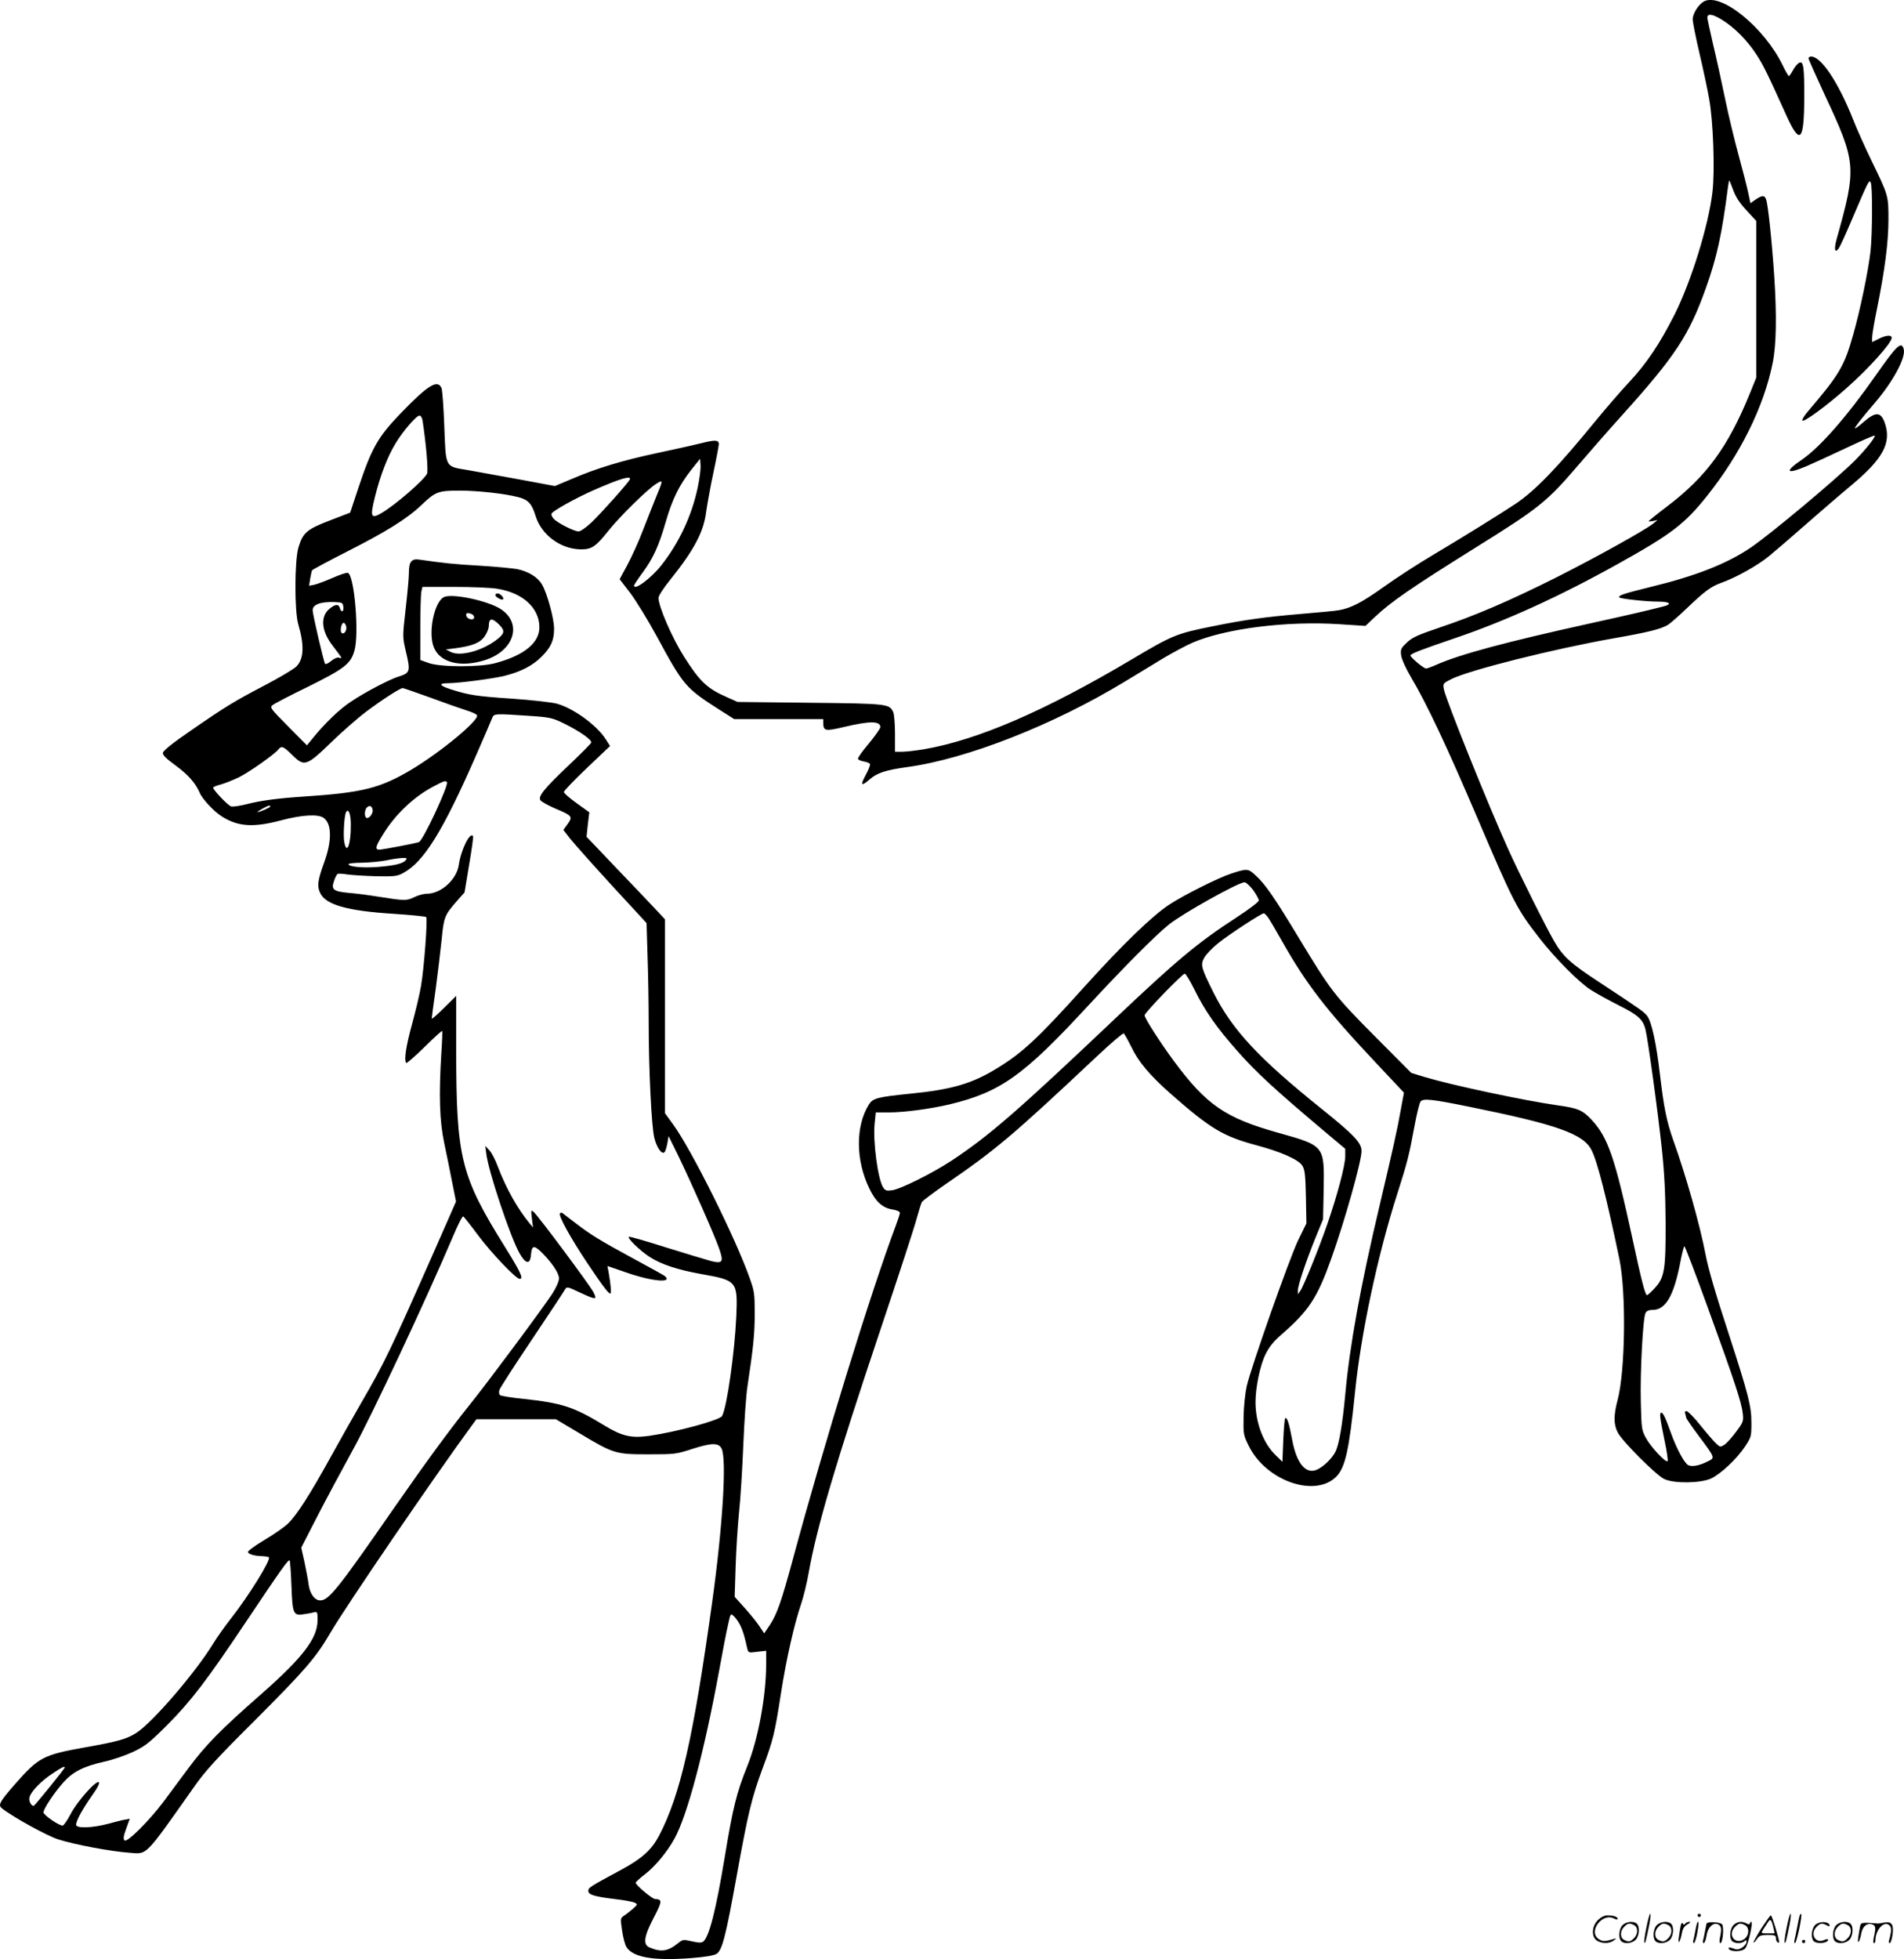 <svg version="1.0" xmlns="http://www.w3.org/2000/svg"
  viewBox="0 0 1167.208 1200.38"
 preserveAspectRatio="xMidYMid meet">
<g transform="translate(-1.332,1200.621) scale(0.1,-0.1)"
fill="#000000" stroke="none">
<path d="M10460 11998 c-34 -18 -70 -75 -70 -110 0 -16 18 -108 41 -206 23
-97 50 -224 60 -282 25 -136 36 -440 20 -572 -24 -203 -129 -543 -231 -747
-91 -180 -170 -299 -281 -418 -51 -54 -141 -159 -202 -233 -237 -290 -371
-429 -493 -511 -82 -55 -337 -213 -509 -315 -88 -52 -222 -139 -299 -194 -133
-95 -200 -130 -276 -143 -19 -4 -120 -13 -225 -22 -225 -19 -349 -36 -546 -76
-225 -45 -248 -55 -499 -204 -529 -314 -944 -494 -1274 -550 -49 -8 -108 -15
-132 -15 l-44 0 0 110 c0 60 -5 120 -11 133 -23 50 -32 52 -509 57 l-445 5
-65 29 c-121 53 -166 95 -263 248 -73 115 -157 308 -157 361 0 12 32 62 73
112 145 181 204 292 219 413 6 42 25 150 44 239 19 89 34 169 34 178 0 26 -23
27 -106 6 -44 -11 -164 -38 -269 -60 -220 -47 -373 -94 -523 -158 l-107 -45
-220 41 c-121 22 -263 48 -315 57 -140 23 -133 11 -143 267 -4 116 -12 222
-17 235 -24 56 -83 19 -252 -156 -138 -144 -176 -210 -257 -453 l-51 -154
-125 -48 c-141 -54 -165 -75 -192 -165 -24 -80 -25 -391 -1 -472 38 -129 34
-212 -12 -258 -15 -15 -99 -65 -186 -111 -197 -103 -246 -133 -459 -280 -111
-76 -171 -124 -173 -137 -2 -14 18 -35 79 -79 77 -57 120 -106 147 -167 15
-37 88 -115 133 -143 100 -64 193 -71 363 -26 132 35 228 40 263 16 51 -36 52
-141 3 -275 -39 -108 -44 -143 -24 -185 34 -73 165 -110 450 -128 106 -7 196
-16 200 -20 10 -10 -13 -316 -32 -424 -8 -48 -33 -153 -55 -233 -37 -135 -50
-222 -35 -237 3 -3 53 40 111 97 58 57 107 102 109 99 2 -2 0 -62 -5 -134 -16
-257 -11 -418 17 -550 14 -66 36 -174 49 -241 l24 -120 -143 -325 c-261 -591
-296 -663 -435 -903 -48 -83 -135 -237 -193 -342 -122 -221 -206 -353 -259
-403 -20 -20 -84 -65 -143 -100 -59 -35 -105 -69 -103 -75 4 -13 41 -24 88
-25 20 -1 38 -4 41 -7 14 -14 -125 -238 -232 -374 -37 -47 -87 -117 -111 -157
-106 -173 -366 -476 -467 -543 -60 -39 -111 -54 -314 -90 -262 -47 -287 -60
-436 -230 -92 -105 -102 -125 -76 -145 71 -55 278 -169 346 -190 97 -31 320
-73 432 -81 115 -9 91 -33 399 403 67 96 134 170 368 403 310 310 378 388 465
537 97 167 648 973 878 1286 l20 27 243 0 244 0 150 -89 c205 -123 217 -126
419 -126 159 0 169 1 267 33 118 38 162 39 180 2 32 -64 7 -473 -57 -935 -117
-841 -195 -1185 -327 -1438 -46 -86 -104 -139 -232 -208 -193 -104 -201 -109
-201 -129 0 -24 37 -35 170 -51 52 -6 104 -16 114 -21 19 -10 18 -12 -10 -37
-16 -14 -40 -33 -54 -42 -24 -16 -24 -17 -13 -92 6 -42 18 -89 28 -103 41 -62
166 -83 393 -66 90 7 141 16 158 26 35 23 56 105 124 481 70 387 91 473 158
655 65 174 75 215 112 455 33 214 83 433 125 555 14 41 35 127 46 190 49 276
164 667 440 1490 110 327 210 633 222 680 13 47 27 92 32 101 6 9 71 58 145
109 309 212 410 297 926 782 86 81 161 145 166 142 5 -3 25 -39 45 -79 46 -97
116 -179 249 -296 238 -209 317 -256 519 -310 150 -40 257 -87 282 -125 15
-24 19 -53 22 -191 l3 -163 -50 -102 c-54 -112 -289 -778 -316 -896 -9 -41
-18 -124 -19 -186 -2 -108 -1 -113 31 -178 105 -215 406 -321 537 -190 55 56
79 162 115 517 36 359 139 842 259 1216 61 190 73 238 105 412 14 76 31 146
38 154 16 20 71 14 297 -32 538 -109 701 -166 751 -266 35 -67 93 -294 171
-669 42 -203 36 -685 -11 -861 -25 -95 -25 -150 0 -199 27 -54 235 -262 285
-286 60 -29 222 -27 288 3 59 28 156 118 208 196 38 58 39 61 39 147 0 100
-18 170 -138 540 -82 250 -126 401 -142 485 -36 188 -121 487 -199 705 -40
112 -58 200 -82 405 -22 189 -50 317 -77 355 -20 26 -33 36 -287 203 -185 121
-229 161 -283 254 -51 87 -215 416 -282 564 -121 267 -384 920 -395 981 -7 36
-6 37 45 63 109 55 623 184 995 250 212 37 292 57 334 83 14 9 67 55 116 102
111 106 147 132 210 155 92 33 219 104 291 162 39 32 143 121 230 198 88 77
212 184 277 238 192 160 246 258 206 378 -25 74 -56 75 -133 8 -26 -23 -49
-40 -51 -37 -4 4 41 62 116 149 115 133 196 281 183 335 -13 52 -42 26 -169
-156 -180 -257 -344 -444 -455 -520 -109 -74 -97 -93 26 -41 38 16 147 66 242
111 96 45 175 80 178 77 7 -7 -54 -84 -119 -150 -111 -112 -521 -455 -641
-536 -146 -99 -337 -174 -613 -241 -167 -41 -203 -53 -192 -65 9 -8 164 -25
236 -25 72 0 90 -15 36 -29 -106 -27 -182 -45 -458 -106 -508 -112 -791 -188
-934 -251 -29 -13 -59 -24 -65 -24 -15 0 -96 68 -96 80 0 10 64 35 270 105
313 106 643 256 1000 455 329 183 411 245 550 420 203 255 346 544 400 810 23
112 26 289 10 535 -14 208 -38 440 -50 470 -10 27 -25 26 -71 -6 l-25 -18 -13
62 c-7 34 -33 136 -58 227 -25 91 -63 248 -84 350 -21 102 -54 253 -74 335
-19 83 -35 156 -35 163 0 27 31 23 88 -12 77 -47 154 -124 211 -211 44 -67 66
-112 185 -375 84 -186 109 -162 110 105 1 192 -5 231 -32 216 -10 -5 -27 -26
-37 -45 -11 -20 -22 -36 -25 -36 -3 0 -21 30 -39 68 -114 232 -376 444 -481
390z m179 -1158 c16 -43 40 -79 82 -124 l59 -64 0 -479 0 -480 -38 -94 c-135
-332 -268 -513 -509 -696 -62 -47 -113 -88 -113 -91 0 -2 12 -1 28 2 l27 6
-28 -23 c-52 -41 -351 -207 -597 -331 -286 -143 -493 -232 -714 -306 -133 -45
-166 -60 -199 -92 -36 -34 -39 -41 -34 -78 3 -23 28 -79 60 -133 98 -165 217
-418 409 -867 218 -511 241 -556 377 -730 95 -123 245 -274 316 -319 34 -22
111 -64 172 -95 116 -58 147 -85 163 -145 15 -58 77 -508 101 -736 16 -150 22
-278 23 -450 1 -289 -7 -337 -66 -401 -22 -24 -44 -44 -48 -44 -11 0 -34 89
-90 350 -106 490 -149 616 -248 723 -58 62 -85 73 -214 91 -207 30 -641 122
-808 172 l-85 26 -225 226 c-247 249 -267 275 -465 602 -149 247 -206 329
-262 380 -48 45 -53 46 -153 13 -77 -25 -287 -130 -376 -188 -105 -68 -289
-246 -523 -505 -285 -317 -379 -404 -536 -500 -153 -94 -277 -130 -529 -155
-207 -21 -232 -28 -257 -68 -82 -133 -80 -342 4 -514 39 -81 82 -119 142 -128
26 -4 45 -13 45 -20 0 -7 -12 -44 -26 -81 -151 -402 -437 -1327 -628 -2034
-72 -266 -99 -343 -142 -409 l-36 -53 -28 42 c-15 23 -56 74 -90 112 l-63 70
6 186 c3 103 13 253 21 333 9 80 20 265 26 410 6 145 17 309 26 364 35 230 44
317 44 442 0 121 -2 138 -31 218 -86 244 -356 786 -469 941 l-50 69 0 594 0
594 -57 61 c-31 34 -140 147 -241 253 l-183 192 8 75 9 75 -78 56 c-43 31 -78
61 -78 68 0 7 63 73 141 147 l142 135 -26 41 c-54 86 -200 192 -302 219 -32 8
-154 22 -271 30 -223 15 -265 22 -376 57 -74 24 -79 38 -15 38 69 1 269 27
343 45 100 25 172 62 227 117 58 58 77 100 77 172 0 61 -41 212 -73 269 -26
46 -82 81 -153 96 -28 5 -132 15 -230 21 -159 9 -222 16 -368 37 -50 8 -66
-12 -66 -81 0 -28 -9 -128 -20 -222 -19 -169 -19 -170 0 -253 31 -130 29 -138
-45 -161 -54 -17 -204 -95 -290 -153 -68 -44 -160 -132 -235 -225 l-35 -43
-115 116 c-111 112 -114 117 -95 131 11 9 107 59 214 111 226 112 264 141 287
222 30 102 0 462 -40 477 -7 3 -49 -11 -94 -31 -44 -19 -95 -38 -113 -42 l-31
-6 7 44 c4 24 9 47 12 51 2 4 97 55 211 113 239 121 370 202 456 284 89 85
105 91 238 91 111 0 281 -19 362 -41 57 -15 80 -40 102 -112 35 -118 155 -207
281 -207 64 0 90 18 165 113 74 92 246 261 298 291 39 23 40 25 -9 -94 -17
-41 -51 -129 -77 -195 -25 -66 -68 -160 -94 -209 l-48 -89 67 -87 c36 -49 108
-166 160 -262 165 -304 176 -317 382 -449 l93 -59 273 0 273 0 0 -22 c1 -52
10 -54 133 -25 153 36 217 36 217 -2 0 -9 -32 -54 -70 -100 -39 -46 -69 -88
-67 -95 2 -6 19 -13 37 -16 18 -3 35 -10 37 -16 2 -6 -10 -36 -27 -67 -34 -64
-27 -71 24 -27 45 40 99 58 231 76 367 50 898 259 1336 525 74 45 179 109 234
142 55 33 134 75 176 94 203 88 581 136 909 114 l154 -10 56 53 c99 94 224
180 613 423 400 249 443 284 639 513 63 74 184 212 268 305 324 360 408 487
512 779 67 188 97 327 134 614 3 23 7 42 8 42 2 0 13 -27 25 -60z m-8035
-1412 c22 -146 36 -310 27 -325 -23 -43 -196 -192 -278 -240 -66 -39 -72 -25
-41 99 32 129 77 247 126 327 45 75 128 171 147 171 8 0 16 -14 19 -32z m1686
-412 c-37 -172 -114 -336 -222 -473 -63 -80 -168 -158 -168 -125 0 4 23 39 51
77 67 91 100 163 144 315 41 141 83 225 158 320 l52 65 3 -39 c2 -21 -6 -84
-18 -140z m-417 50 c-15 -26 -180 -211 -237 -264 -30 -28 -64 -52 -76 -52 -27
0 -130 52 -153 78 -11 12 -16 26 -12 32 11 18 153 97 254 141 170 75 241 95
224 65z m-813 -667 c159 -25 260 -118 260 -237 0 -95 -94 -172 -270 -219 -94
-26 -334 -25 -407 0 l-53 19 0 193 c0 106 3 207 6 224 l7 31 196 0 c108 0 225
-5 261 -11z m-942 -111 c4 -32 -13 -38 -21 -8 -7 27 -29 25 -65 -5 -55 -46
-49 -133 16 -219 69 -92 66 -85 44 -80 -11 4 -31 -5 -50 -21 -17 -14 -33 -21
-36 -16 -9 15 -76 303 -76 328 0 35 48 53 135 50 47 -2 50 -4 53 -29z m17
-118 c8 -25 -13 -56 -28 -41 -11 11 -1 61 13 61 5 0 12 -9 15 -20z m518 -439
c89 -33 189 -68 221 -78 33 -10 61 -23 64 -30 10 -32 -219 -222 -398 -330
-196 -117 -302 -144 -670 -168 -150 -10 -259 -24 -343 -46 -43 -11 -87 -17
-97 -14 -20 6 -110 101 -110 115 0 4 21 13 46 19 25 7 76 27 113 45 67 34 214
138 240 169 20 26 31 21 87 -34 73 -72 86 -68 239 80 66 64 163 149 215 188
95 71 206 143 222 143 5 0 82 -27 171 -59z m602 -111 c134 -9 144 -12 220 -49
93 -46 167 -98 163 -115 -2 -6 -63 -68 -136 -137 -152 -144 -191 -192 -176
-216 6 -9 46 -31 89 -50 107 -45 111 -50 78 -96 l-26 -36 41 -53 c23 -29 138
-158 255 -286 l214 -232 6 -203 c4 -111 7 -294 7 -407 0 -284 17 -633 34 -704
15 -64 50 -111 65 -87 5 8 12 32 16 55 l7 41 59 -120 c80 -165 222 -486 250
-567 30 -85 23 -96 -48 -79 -26 7 -148 44 -271 82 -122 39 -227 69 -233 67
-15 -5 66 -84 126 -123 71 -46 171 -79 315 -105 222 -39 226 -44 217 -260 -10
-220 -57 -554 -87 -610 -14 -26 -280 -98 -448 -122 -109 -15 -166 -2 -274 64
-187 114 -258 137 -497 163 -74 7 -138 18 -143 23 -6 6 -7 20 -3 32 4 12 93
151 199 308 106 158 197 296 203 307 11 18 14 18 90 -18 101 -47 109 -47 84 2
-23 44 -339 468 -366 491 -17 14 -17 12 -11 -40 l7 -55 -21 25 c-73 88 -144
214 -195 348 -15 41 -38 86 -52 100 l-25 27 6 -45 c12 -108 147 -512 204 -613
37 -66 65 -71 70 -12 5 60 17 64 63 20 64 -63 109 -129 109 -162 0 -18 -17
-56 -41 -94 -59 -90 -394 -541 -510 -685 -119 -148 -269 -353 -454 -619 -353
-509 -406 -575 -459 -575 -34 0 -64 42 -71 98 -3 26 -15 87 -25 136 l-20 89
98 191 c54 105 154 291 221 413 112 203 446 914 612 1305 29 69 57 124 62 121
5 -3 46 -55 92 -117 80 -107 231 -266 254 -266 25 0 6 41 -86 189 -276 442
-303 549 -303 1216 l0 329 -75 -74 c-41 -41 -75 -70 -75 -65 0 6 11 90 25 187
13 98 29 233 36 300 13 135 18 147 92 232 l48 54 28 169 c16 92 27 172 24 176
-18 29 -74 -84 -87 -176 -13 -90 -109 -177 -195 -177 -19 0 -54 -9 -78 -21
-47 -23 -58 -23 -228 4 -55 9 -132 19 -172 22 -96 9 -110 20 -93 71 7 21 17
42 22 45 5 3 32 2 61 -3 29 -4 108 -9 177 -11 112 -2 129 0 165 20 127 68 244
257 450 728 48 110 91 210 96 223 10 26 18 26 224 12z m-502 -406 c14 -15
-147 -361 -172 -368 -32 -10 -224 -46 -242 -46 -28 0 -24 19 19 88 75 125 192
237 316 301 61 32 69 35 79 25z m-1083 -150 c0 -6 -65 -34 -77 -34 -9 1 58 39
70 40 4 0 7 -2 7 -6z m628 -21 c3 -23 -24 -56 -39 -48 -13 9 -11 49 3 63 17
17 32 10 36 -15z m-134 -90 c1 -121 -25 -188 -40 -107 -8 41 0 165 11 184 15
25 29 -11 29 -77z m336 -218 c-17 -21 -70 -33 -171 -41 -91 -7 -179 1 -179 17
0 5 37 9 83 9 45 1 111 7 147 14 36 8 80 14 99 15 29 1 32 -1 21 -14z m5195
-182 c19 -27 35 -55 35 -64 0 -9 -56 -52 -136 -104 -238 -155 -364 -259 -754
-629 -593 -562 -766 -712 -997 -864 -118 -77 -309 -172 -361 -179 -34 -5 -42
-2 -55 18 -32 48 -63 283 -52 389 l7 70 82 0 c95 0 254 22 370 49 314 76 453
175 851 606 214 231 411 430 495 497 87 69 424 257 462 258 10 0 33 -21 53
-47z m93 -170 c11 -16 50 -82 87 -148 148 -261 269 -418 574 -742 l171 -182
-20 -108 c-20 -114 -47 -235 -128 -578 -118 -497 -185 -865 -212 -1165 -17
-183 -38 -306 -60 -349 -21 -43 -79 -97 -118 -112 -66 -25 -121 43 -147 184
-18 99 -32 143 -43 133 -4 -4 -9 -66 -12 -137 l-5 -130 -44 43 c-74 73 -121
198 -121 323 0 89 28 226 61 292 22 45 48 78 96 120 169 147 221 225 306 463
84 235 187 600 187 664 0 49 -46 98 -240 254 -392 314 -553 488 -668 717 -76
153 -80 168 -57 212 11 20 49 60 85 89 64 52 266 184 281 184 4 0 16 -12 27
-27z m-450 -445 c60 -123 135 -230 260 -371 121 -137 233 -239 550 -506 l112
-94 0 -47 c0 -53 -49 -240 -110 -415 -51 -148 -145 -379 -165 -408 l-15 -21 0
25 c0 31 54 190 111 329 l43 105 4 185 c4 267 6 265 -278 345 -326 91 -441
171 -640 439 -84 114 -180 263 -180 281 0 16 232 255 246 255 7 0 34 -46 62
-102z m3145 -1945 c164 -451 207 -581 214 -648 5 -47 3 -54 -41 -112 -25 -34
-57 -70 -71 -79 -25 -16 -27 -16 -51 7 -14 13 -58 63 -97 112 -38 48 -77 87
-85 87 -9 0 -12 -6 -8 -16 3 -9 6 -19 6 -24 0 -5 33 -53 74 -108 106 -142 104
-138 59 -160 -52 -27 -98 -35 -121 -23 -23 12 -72 103 -105 196 -33 92 -48
125 -59 125 -13 0 -10 -27 18 -163 15 -70 24 -130 20 -134 -11 -11 -102 86
-132 141 -27 49 -28 57 -32 218 -5 184 13 520 29 549 6 13 21 19 44 19 78 0
128 84 167 281 11 60 24 109 27 109 4 0 69 -170 144 -377z m-8683 -1703 c6
-173 12 -185 75 -175 22 3 50 8 63 12 21 5 22 2 22 -49 0 -110 -89 -227 -346
-453 -250 -219 -339 -310 -447 -455 -55 -74 -125 -169 -156 -210 -85 -112
-219 -246 -234 -231 -9 9 -7 26 10 72 l22 61 -27 -5 c-15 -2 -63 -14 -106 -26
-97 -26 -196 -29 -196 -6 0 24 37 93 96 177 36 50 50 79 43 84 -18 11 -131
-116 -172 -194 -21 -40 -43 -72 -50 -72 -23 0 -117 65 -117 81 0 22 67 123
124 186 58 64 122 96 246 124 52 11 133 39 180 61 75 36 99 55 211 167 144
145 240 270 480 629 219 327 260 384 268 377 3 -4 8 -73 11 -155z m2750 -240
c16 -32 27 -66 44 -144 7 -28 8 -28 61 -21 l55 6 0 -83 c0 -193 -49 -459 -115
-622 -67 -166 -89 -256 -140 -566 -53 -318 -94 -480 -130 -510 -11 -9 -27 -9
-70 1 -52 12 -57 11 -83 -10 -63 -51 -103 -58 -174 -29 -45 17 -38 67 23 184
52 99 53 113 8 114 -17 0 -119 86 -119 100 0 4 25 27 55 50 63 48 138 138 183
220 78 140 183 535 273 1025 22 121 47 251 56 288 15 68 15 68 35 50 11 -10
28 -34 38 -53z m-4140 -874 c0 -8 -181 -231 -189 -234 -15 -5 -33 28 -27 51 8
35 72 101 141 146 56 38 75 47 75 37z M3050 8360 c0 -12 40 -34 47 -26 9 8
-17 36 -33 36 -8 0 -14 -4 -14 -10z M2738 8349 c-62 -24 -103 -222 -64 -312
39 -91 162 -122 308 -77 183 56 237 225 101 314 -76 50 -289 96 -345 75z m166
-105 c9 -3 16 -13 16 -21 0 -21 -44 -12 -48 10 -4 18 6 21 32 11z m167 -63
c37 -37 37 -53 -2 -86 -89 -74 -233 -115 -294 -83 l-28 15 57 7 c105 14 153
33 181 74 14 20 25 48 25 63 0 48 19 51 61 10z M3446 4571 c-10 -15 66 -152
169 -306 96 -143 128 -185 140 -185 7 0 3 53 -11 132 l-7 37 119 -41 c155 -54
286 -65 232 -20 -7 5 -94 54 -193 107 -205 111 -263 147 -355 218 -36 27 -70
54 -77 59 -7 5 -14 5 -17 -1z M11100 11649 c0 -6 45 -106 99 -223 195 -417
197 -443 74 -883 -18 -64 -12 -92 12 -59 8 10 42 85 76 165 107 251 110 256
120 240 12 -19 11 -312 -1 -424 -14 -122 -64 -362 -106 -509 -55 -195 -85
-245 -277 -470 -22 -25 -37 -50 -35 -56 5 -16 146 87 271 198 135 119 277 277
277 308 0 20 -35 17 -80 -6 l-40 -20 0 28 c0 16 13 95 30 177 48 236 70 408
70 546 0 147 0 147 -103 359 -41 85 -92 198 -112 250 -91 230 -197 390 -259
390 -9 0 -16 -5 -16 -11z M10106 194 c-10 -47 -15 -88 -12 -91 5 -6 9 7 30
110 7 37 10 67 6 67 -4 0 -15 -39 -24 -86z M10420 270 c0 -5 5 -10 10 -10 6 0
10 5 10 10 0 6 -4 10 -10 10 -5 0 -10 -4 -10 -10z M10966 194 c-10 -47 -15
-88 -12 -91 5 -6 9 7 30 110 7 37 10 67 6 67 -4 0 -15 -39 -24 -86z M11046
269 c-3 -8 -10 -41 -16 -74 -6 -33 -14 -68 -16 -77 -3 -10 -1 -18 3 -18 10 0
46 171 38 178 -2 3 -7 -1 -9 -9z M9809 241 c-38 -38 -41 -101 -7 -125 29 -20
79 -20 104 0 18 14 18 15 1 10 -53 -17 -69 -17 -92 -2 -69 45 21 166 94 126
12 -6 21 -7 21 -1 0 12 -25 21 -62 21 -19 0 -39 -10 -59 -29z M10810 189 c-28
-45 -49 -83 -47 -85 2 -3 12 7 21 21 14 21 24 25 66 25 43 0 50 -3 50 -19 0
-11 5 -23 10 -26 6 -3 10 -3 10 1 0 20 -44 164 -51 164 -4 0 -30 -37 -59 -81z
m75 4 l7 -33 -42 0 c-42 0 -42 0 -28 23 8 12 21 32 29 44 15 25 22 18 34 -34z
M9960 210 c-22 -22 -27 -79 -8 -98 19 -19 66 -14 88 8 22 22 27 79 8 98 -19
19 -66 14 -88 -8z m71 0 c25 -14 25 -54 -1 -80 -23 -23 -33 -24 -61 -10 -25
14 -25 54 1 80 23 23 33 24 61 10z M10170 210 c-22 -22 -27 -79 -8 -98 19 -19
66 -14 88 8 22 22 27 79 8 98 -19 19 -66 14 -88 -8z m71 0 c25 -14 25 -54 -1
-80 -23 -23 -33 -24 -61 -10 -25 14 -25 54 1 80 23 23 33 24 61 10z M10316
204 c-3 -16 -8 -47 -11 -69 -8 -51 10 -26 19 27 5 27 15 42 34 53 18 10 22 14
10 15 -9 0 -20 -5 -24 -11 -5 -8 -9 -8 -14 1 -5 8 -10 3 -14 -16z M10417 223
c-2 -4 -7 -26 -11 -48 -4 -22 -9 -48 -12 -57 -3 -10 -1 -18 4 -18 4 0 14 28
20 62 11 58 10 81 -1 61z M10475 220 c-1 -3 -5 -23 -9 -45 -4 -22 -9 -48 -12
-57 -3 -10 -1 -18 4 -18 5 0 13 20 17 45 7 53 44 87 74 68 17 -11 19 -28 8
-80 -4 -18 -3 -33 2 -33 16 0 24 99 11 115 -12 14 -87 18 -95 5z M10640 210
c-22 -22 -27 -79 -8 -98 7 -7 24 -12 38 -12 14 0 31 5 38 12 9 9 12 8 12 -5 0
-9 -12 -24 -26 -34 -21 -13 -32 -15 -55 -6 -16 6 -29 8 -29 3 0 -24 81 -27
102 -2 18 19 50 162 37 162 -5 0 -9 -5 -9 -10 0 -7 -6 -7 -19 0 -30 16 -59 12
-81 -10z m71 0 c29 -16 25 -65 -6 -86 -56 -37 -103 28 -55 76 23 23 33 24 61
10z M11141 211 c-23 -23 -28 -80 -9 -99 19 -19 88 -13 88 9 0 5 -11 4 -24 -2
-54 -25 -89 38 -46 81 23 23 33 24 62 9 16 -9 19 -8 16 3 -8 22 -64 22 -87 -1z
M11270 210 c-22 -22 -27 -79 -8 -98 19 -19 66 -14 88 8 22 22 27 79 8 98 -19
19 -66 14 -88 -8z m71 0 c25 -14 25 -54 -1 -80 -23 -23 -33 -24 -61 -10 -25
14 -25 54 1 80 23 23 33 24 61 10z M11416 201 c-3 -14 -8 -44 -11 -66 -8 -51
10 -26 19 27 8 41 35 63 66 53 22 -7 24 -21 11 -77 -5 -22 -5 -38 0 -38 5 0 9
6 9 13 0 68 51 125 85 97 15 -13 15 -35 -1 -92 -3 -10 -1 -18 4 -18 6 0 13 23
17 50 9 63 -5 84 -49 76 -17 -4 -35 -6 -41 -6 -101 8 -104 7 -109 -19z M11060
110 c0 -5 5 -10 10 -10 6 0 10 5 10 10 0 6 -4 10 -10 10 -5 0 -10 -4 -10 -10z"/>
</g>
</svg>

